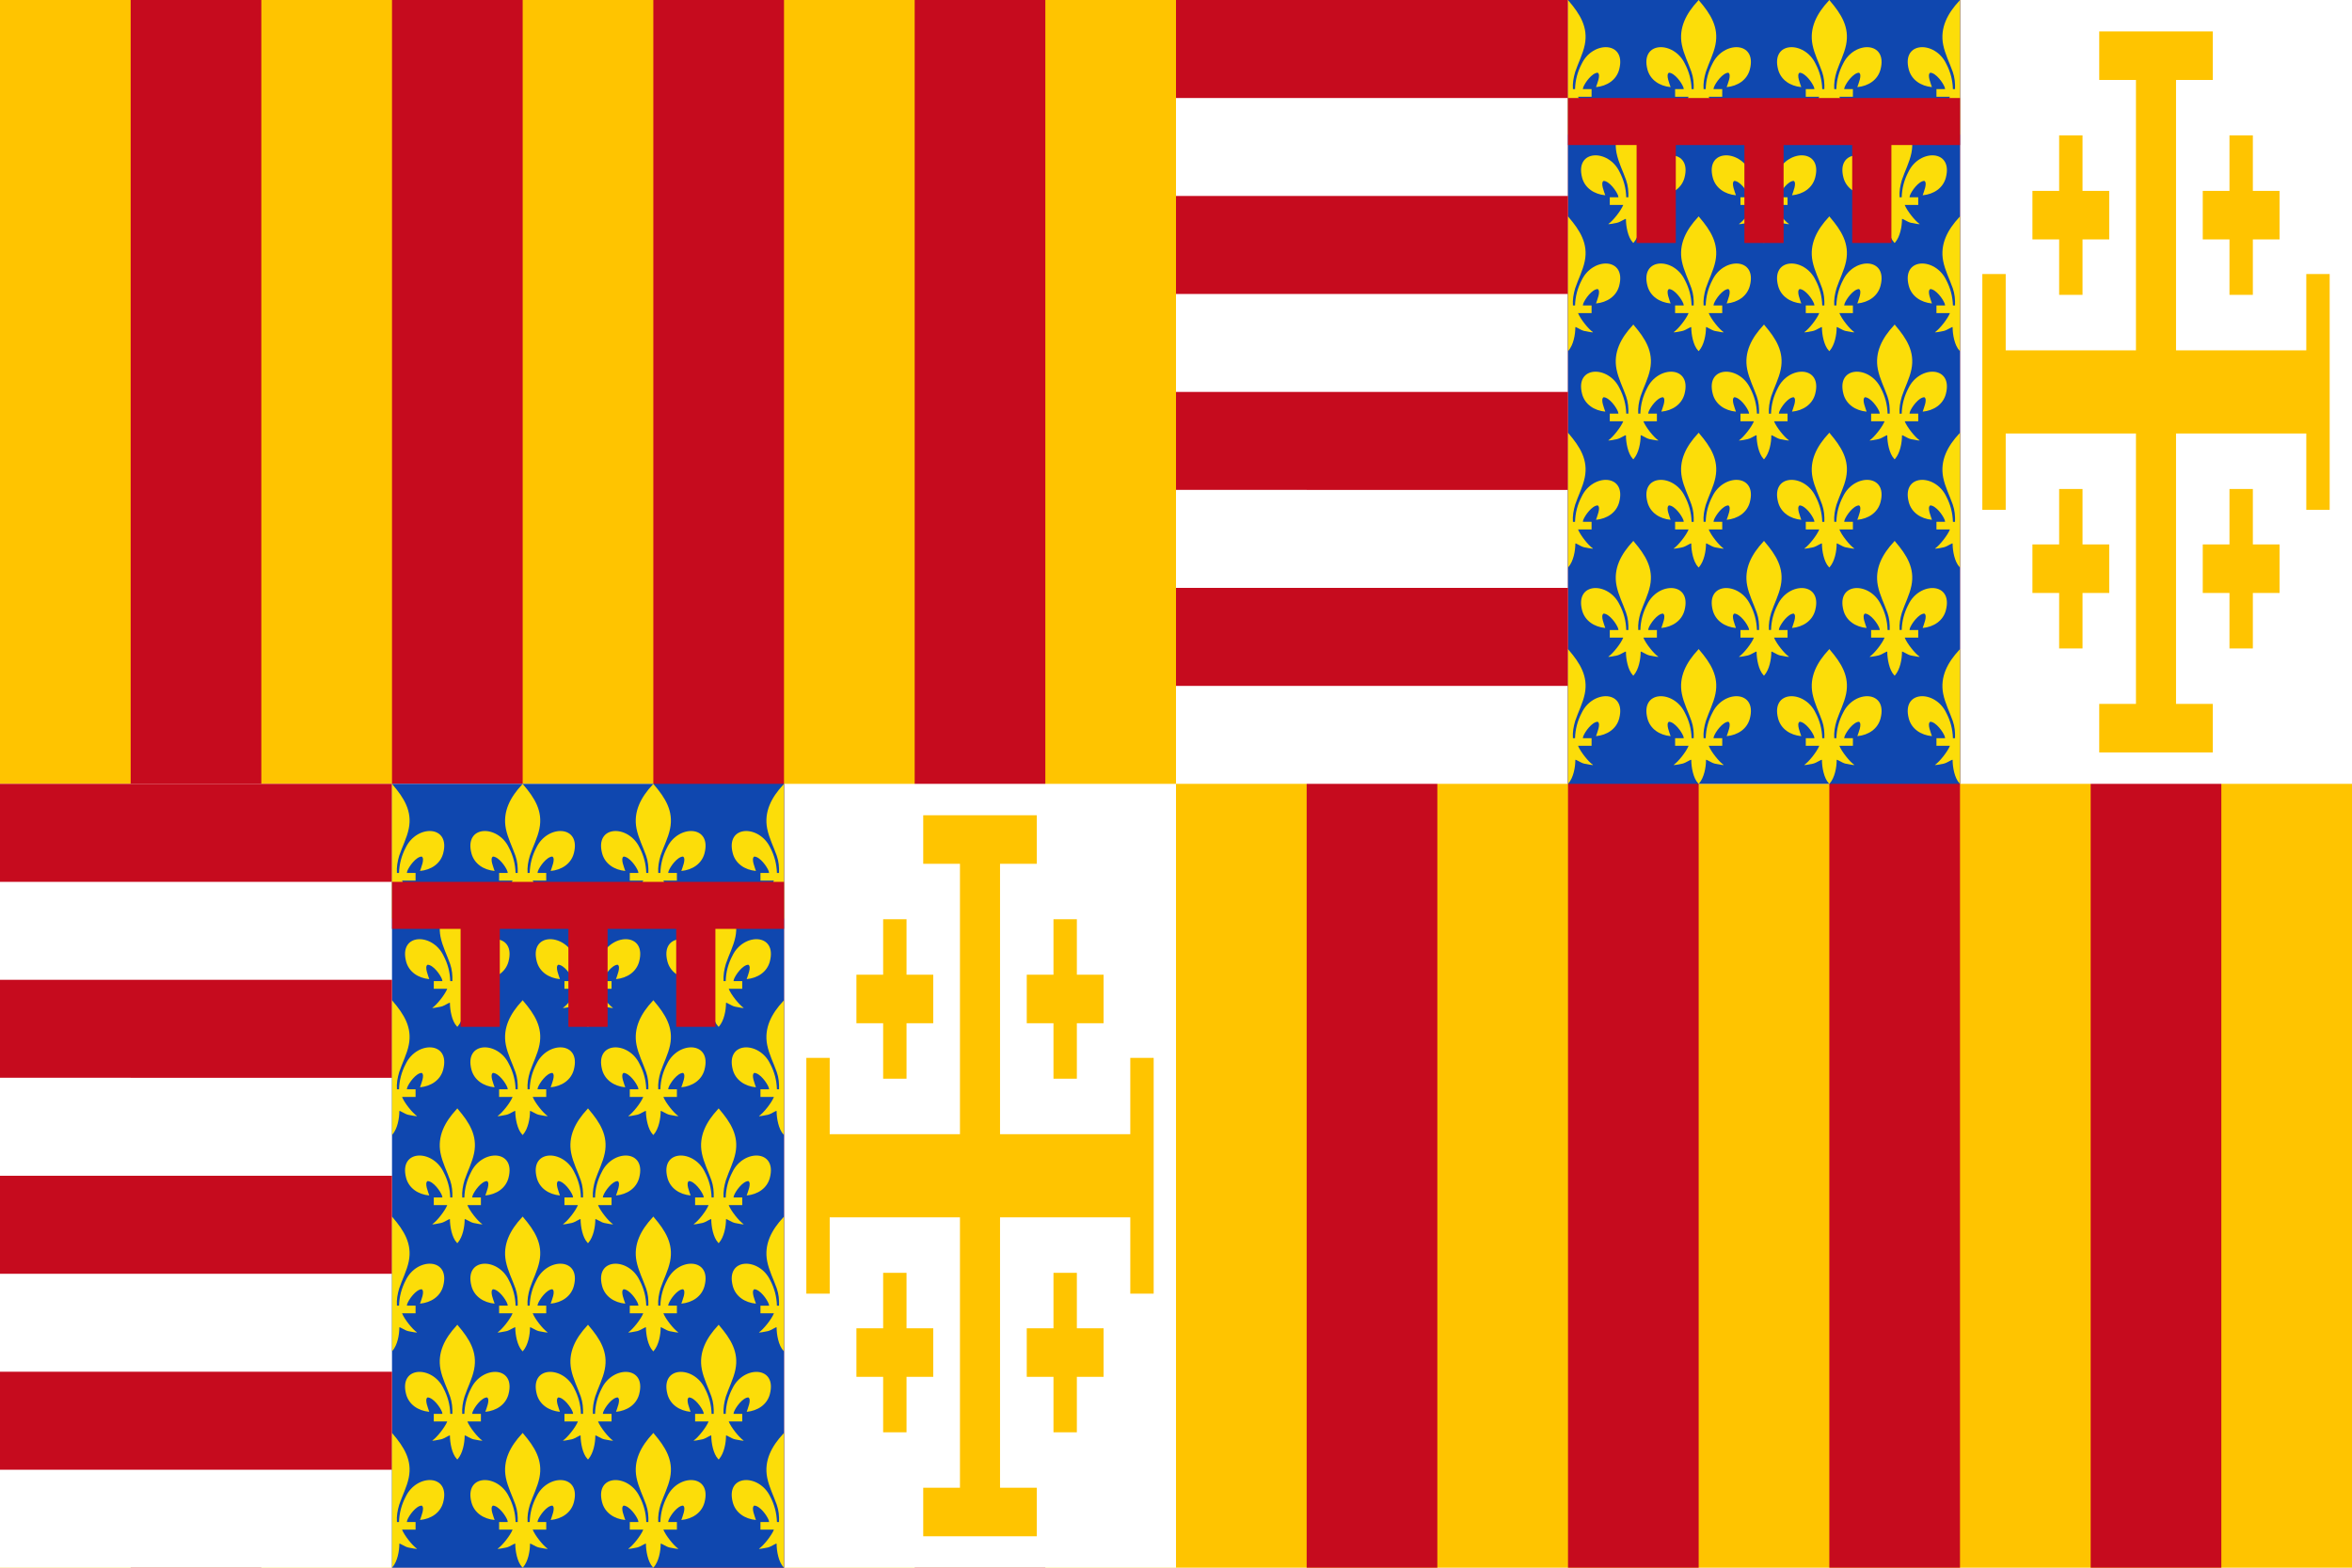 <svg xmlns="http://www.w3.org/2000/svg" width="900" height="600" viewBox="0 0 900 600"><path d="M0 0h900v600H0z" fill="#ffc400"/><path d="M50 0h50v600H50zM150 0h50v600h-50zM350 0h50v600h-50z" fill="#c60b1e"/><path d="M0 300h450v300H0z" fill="#fff"/><path d="M250 0h50v600h-50z" fill="#c60b1e"/><path d="M150 300h150v300H150z" fill="#0f47af"/><path d="M500 0h50v600h-50zM800 0h50v600h-50z" fill="#c60b1e"/><path d="M450 0h450v300H450z" fill="#fff"/><path d="M600 0h50v600h-50zM700 0h50v600h-50z" fill="#c60b1e"/><path d="M600 0h150v300H600z" fill="#0f47af"/><path d="M150 525v37.5H0V525zM150 450v37.5H0V450zM150 375v37.5H0V375zM150 300v37.5H0V300zM600 225v37.5H450V225zM600 150v37.5H450V150zM600 75v37.5H450V75zM600 0v37.5H450V0z" fill="#c60b1e"/><path d="M150 300v51.58l.176-.18c1.904-2.212 2.623-6.103 2.633-8.896-.046-.565 1.916 1.038 3.425 1.367 1.152.252 3.723.722 3.278.422-1.682-1.132-4.805-5.036-5.672-7.271h5.181v-2.91h-3.34c.058-.222.065-.461.143-.676.65-1.785 3.351-5.528 5.526-5.61 1.36.73-.325 4.46-.631 5.514 4.243-.403 7.816-2.757 8.867-6.76 2.853-10.86-10.092-11.071-14.33-2.191-1.601 3.05-2.466 6.266-2.563 9.723h-.812c-.16-2.256.233-4.443.873-6.598 1.161-3.477 2.926-6.774 3.658-10.363 1.369-6.71-1.843-11.772-6.15-16.817zm25 41.4l-.26.313c-4.465 4.794-7.462 10.34-6.17 16.84.713 3.587 2.444 6.908 3.662 10.363.75 2.133.945 4.357.866 6.598h-.807c-.097-3.457-.963-6.675-2.564-9.725-4.238-8.88-17.182-8.667-14.329 2.194 1.052 4.002 4.624 6.354 8.868 6.758-.307-1.055-1.991-4.783-.631-5.512 2.174.081 4.874 3.824 5.523 5.61.079.214.085.454.143.675h-3.31v2.908h5.157c-.867 2.236-3.993 6.142-5.675 7.274-.445.299 2.126-.173 3.277-.424 1.51-.33 3.472-1.933 3.426-1.367-.004 2.59.727 6.91 2.633 8.896l.18.194.187-.194c1.904-2.213 2.623-6.104 2.633-8.896-.046-.566 1.916 1.037 3.425 1.367 1.152.251 3.723.723 3.278.424-1.682-1.132-4.805-5.038-5.672-7.274h5.181v-2.908h-3.34c.058-.221.065-.461.143-.676.65-1.785 3.351-5.527 5.526-5.61 1.36.73-.325 4.458-.631 5.513 4.243-.404 7.816-2.756 8.867-6.758 2.853-10.861-10.092-11.074-14.33-2.194-1.601 3.05-2.466 6.268-2.563 9.725h-.812c-.16-2.256.233-4.442.873-6.598 1.161-3.476 2.926-6.774 3.658-10.363 1.369-6.71-1.843-11.774-6.15-16.818zm-25 41.403v51.58l.176-.18c1.904-2.213 2.623-6.104 2.633-8.896-.046-.566 1.916 1.038 3.425 1.367 1.152.251 3.723.721 3.278.422-1.682-1.132-4.805-5.038-5.672-7.273h5.181v-2.909h-3.34c.058-.221.065-.46.143-.675.65-1.785 3.351-5.528 5.526-5.61 1.36.73-.325 4.457-.631 5.512 4.243-.404 7.816-2.756 8.867-6.758 2.853-10.86-10.092-11.074-14.33-2.193-1.601 3.049-2.466 6.268-2.563 9.724h-.812c-.16-2.255.233-4.442.873-6.597 1.161-3.477 2.926-6.774 3.658-10.364 1.369-6.71-1.843-11.771-6.15-16.816zm25 41.4l-.26.313c-4.465 4.794-7.462 10.337-6.17 16.838.713 3.586 2.444 6.91 3.662 10.365.75 2.132.945 4.355.866 6.596h-.807c-.097-3.458-.963-6.673-2.564-9.723-4.238-8.88-17.182-8.667-14.329 2.193 1.052 4.003 4.624 6.355 8.868 6.758-.307-1.054-1.991-4.782-.631-5.511 2.174.08 4.874 3.824 5.523 5.609.079.215.085.452.143.674h-3.31v2.91h5.157c-.867 2.236-3.993 6.141-5.675 7.273-.445.3 2.126-.172 3.277-.424 1.51-.33 3.472-1.932 3.426-1.367-.004 2.59.727 6.911 2.633 8.897l.18.193.187-.193c1.904-2.213 2.623-6.104 2.633-8.897-.046-.565 1.916 1.038 3.425 1.367 1.152.252 3.723.724 3.278.424-1.682-1.132-4.805-5.037-5.672-7.273h5.181v-2.91h-3.34c.058-.222.065-.46.143-.674.65-1.785 3.351-5.528 5.526-5.61 1.36.73-.325 4.458-.631 5.512 4.243-.403 7.816-2.755 8.867-6.758 2.853-10.86-10.092-11.073-14.33-2.193-1.601 3.05-2.466 6.266-2.563 9.723h-.812c-.16-2.256.233-4.44.873-6.596 1.161-3.477 2.926-6.776 3.658-10.365 1.369-6.71-1.843-11.772-6.15-16.817zm-25 41.403v51.58l.176-.182c1.904-2.213 2.623-6.102 2.633-8.894-.046-.566 1.916 1.037 3.425 1.367 1.152.251 3.723.72 3.278.422-1.682-1.132-4.805-5.038-5.672-7.274h5.181v-2.908h-3.34c.058-.221.065-.461.143-.676.65-1.785 3.351-5.527 5.526-5.61 1.36.73-.325 4.458-.631 5.513 4.243-.404 7.816-2.756 8.867-6.758 2.853-10.861-10.092-11.074-14.33-2.194-1.601 3.05-2.466 6.268-2.563 9.725h-.812c-.16-2.256.233-4.442.873-6.598 1.161-3.476 2.926-6.774 3.658-10.363 1.369-6.71-1.843-11.771-6.15-16.816zm25 41.4l-.26.313c-4.465 4.793-7.462 10.336-6.17 16.837.713 3.587 2.444 6.909 3.662 10.364.75 2.132.945 4.357.866 6.597h-.807c-.097-3.457-.963-6.673-2.564-9.722-4.238-8.88-17.182-8.668-14.329 2.193 1.052 4.002 4.624 6.354 8.868 6.758-.307-1.055-1.991-4.784-.631-5.514 2.174.081 4.874 3.825 5.523 5.61.079.214.085.454.143.675h-3.31v2.91h5.157c-.867 2.236-3.993 6.142-5.675 7.274-.445.3 2.126-.173 3.277-.424 1.51-.33 3.472-1.933 3.426-1.367-.004 2.59.727 6.91 2.633 8.896l.18.194.187-.194c1.904-2.213 2.623-6.104 2.633-8.896-.046-.566 1.916 1.037 3.425 1.367 1.152.251 3.723.723 3.278.424-1.682-1.132-4.805-5.038-5.672-7.274h5.181v-2.91h-3.34c.058-.221.065-.46.143-.675.65-1.785 3.351-5.528 5.526-5.61 1.36.73-.325 4.46-.631 5.514 4.243-.404 7.816-2.756 8.867-6.758 2.853-10.86-10.092-11.074-14.33-2.193-1.601 3.049-2.466 6.265-2.563 9.722h-.812c-.16-2.255.233-4.442.873-6.597 1.161-3.477 2.926-6.774 3.658-10.364 1.369-6.71-1.843-11.771-6.15-16.816zm-25 41.402v51.58l.176-.181c1.904-2.213 2.623-6.103 2.633-8.895-.046-.565 1.916 1.038 3.425 1.367 1.152.252 3.723.722 3.278.422-1.682-1.132-4.805-5.037-5.672-7.273h5.181v-2.908h-3.34c.058-.222.065-.461.143-.676.65-1.785 3.351-5.528 5.526-5.61 1.36.73-.325 4.458-.631 5.512 4.243-.403 7.816-2.756 8.867-6.758 2.853-10.86-10.092-11.073-14.33-2.193-1.601 3.05-2.466 6.268-2.563 9.725h-.812c-.16-2.256.233-4.443.873-6.598 1.161-3.477 2.926-6.774 3.658-10.363 1.369-6.71-1.843-11.774-6.15-16.819zM199.988 600l.188-.193c1.904-2.213 2.623-6.103 2.633-8.895-.046-.565 1.916 1.038 3.425 1.367 1.152.252 3.723.722 3.278.422-1.682-1.132-4.805-5.037-5.672-7.273h5.181v-2.908h-3.34c.058-.222.065-.461.143-.676.65-1.785 3.351-5.528 5.526-5.61 1.36.73-.325 4.458-.631 5.512 4.243-.403 7.816-2.756 8.867-6.758 2.853-10.86-10.092-11.073-14.33-2.193-1.601 3.05-2.466 6.268-2.563 9.725h-.812c-.16-2.256.233-4.443.873-6.598 1.161-3.477 2.926-6.774 3.658-10.363 1.369-6.71-1.843-11.774-6.15-16.819l-.262-.332-.26.313c-4.465 4.794-7.462 10.337-6.17 16.838.713 3.586 2.444 6.908 3.662 10.363.75 2.132.945 4.357.866 6.598h-.807c-.097-3.458-.963-6.675-2.564-9.725-4.238-8.88-17.182-8.668-14.329 2.193 1.052 4.002 4.624 6.355 8.868 6.758-.307-1.054-1.991-4.782-.631-5.512 2.174.083 4.874 3.825 5.523 5.61.079.215.085.454.143.676h-3.31v2.908h5.157c-.867 2.235-3.993 6.141-5.675 7.273-.445.3 2.126-.17 3.277-.422 1.51-.33 3.472-1.932 3.426-1.367-.004 2.59.727 6.91 2.633 8.895zm50 0l.188-.193c1.904-2.213 2.623-6.103 2.633-8.895-.046-.565 1.916 1.038 3.425 1.367 1.152.252 3.723.722 3.278.422-1.682-1.132-4.805-5.037-5.672-7.273h5.181v-2.908h-3.34c.058-.222.065-.461.143-.676.65-1.785 3.351-5.528 5.526-5.61 1.36.73-.325 4.458-.631 5.512 4.243-.403 7.816-2.756 8.867-6.758 2.853-10.86-10.092-11.073-14.33-2.193-1.601 3.05-2.466 6.268-2.563 9.725h-.812c-.16-2.256.233-4.443.873-6.598 1.161-3.477 2.926-6.774 3.658-10.363 1.369-6.71-1.843-11.774-6.15-16.819l-.262-.332-.26.313c-4.465 4.794-7.462 10.337-6.17 16.838.713 3.586 2.444 6.908 3.662 10.363.75 2.132.945 4.357.866 6.598h-.807c-.097-3.458-.963-6.675-2.564-9.725-4.238-8.88-17.182-8.668-14.329 2.193 1.052 4.002 4.624 6.355 8.868 6.758-.307-1.054-1.991-4.782-.631-5.512 2.174.083 4.874 3.825 5.523 5.61.079.215.085.454.143.676h-3.31v2.908h5.157c-.867 2.235-3.993 6.141-5.675 7.273-.445.3 2.126-.17 3.277-.422 1.51-.33 3.472-1.932 3.426-1.367-.004 2.59.727 6.91 2.633 8.895zm50 0l.012-.012v-51.58l-.26.312c-4.465 4.794-7.462 10.337-6.17 16.838.713 3.586 2.443 6.908 3.662 10.363.75 2.132.945 4.357.865 6.598h-.806c-.097-3.458-.963-6.675-2.565-9.725-4.238-8.88-17.181-8.667-14.328 2.194 1.052 4.002 4.624 6.354 8.867 6.757-.306-1.054-1.99-4.782-.63-5.511 2.174.082 4.874 3.824 5.523 5.609.079.215.085.454.142.676h-3.31v2.908h5.158c-.867 2.236-3.994 6.141-5.676 7.273-.445.3 2.127-.17 3.278-.422 1.51-.33 3.471-1.932 3.425-1.367-.004 2.59.728 6.91 2.633 8.895zm.012-82.814v-51.58l-.26.312c-4.465 4.794-7.462 10.337-6.17 16.838.713 3.587 2.443 6.908 3.662 10.363.75 2.132.945 4.357.865 6.598h-.806c-.097-3.457-.963-6.675-2.565-9.725-4.238-8.88-17.181-8.667-14.328 2.194 1.052 4.002 4.624 6.354 8.867 6.758-.306-1.055-1.99-4.783-.63-5.512 2.174.081 4.874 3.824 5.523 5.61.078.214.085.453.142.675h-3.31v2.908h5.158c-.867 2.236-3.994 6.142-5.676 7.274-.445.299 2.127-.171 3.278-.422 1.51-.33 3.471-1.933 3.425-1.367-.004 2.59.728 6.909 2.633 8.894l.18.193zm0-82.803v-51.58l-.26.313c-4.465 4.793-7.462 10.337-6.17 16.837.713 3.587 2.443 6.909 3.662 10.364.75 2.132.945 4.357.865 6.597h-.806c-.097-3.457-.963-6.675-2.565-9.724-4.238-8.88-17.181-8.668-14.328 2.193 1.052 4.002 4.624 6.354 8.867 6.758-.306-1.055-1.99-4.782-.63-5.512 2.174.083 4.874 3.825 5.523 5.61.078.214.085.454.142.675h-3.31v2.909h5.158c-.867 2.235-3.994 6.141-5.676 7.273-.445.3 2.127-.17 3.278-.422 1.51-.33 3.471-1.933 3.425-1.367-.004 2.59.728 6.91 2.633 8.896l.18.192zm0-82.803V300l-.26.313c-4.465 4.794-7.462 10.337-6.17 16.838.713 3.586 2.443 6.908 3.662 10.363.75 2.132.945 4.357.865 6.598h-.806c-.097-3.458-.963-6.673-2.565-9.723-4.238-8.88-17.181-8.67-14.328 2.191 1.052 4.003 4.624 6.357 8.867 6.76-.306-1.054-1.99-4.784-.63-5.513 2.174.08 4.874 3.824 5.523 5.609.078.215.085.454.142.676h-3.31v2.91h5.158c-.867 2.236-3.994 6.14-5.676 7.271-.445.3 2.127-.17 3.278-.422 1.51-.33 3.471-1.932 3.425-1.367-.004 2.59.728 6.911 2.633 8.897l.18.191zM250 300l-.26.313c-4.465 4.794-7.462 10.337-6.17 16.838.713 3.586 2.443 6.908 3.662 10.363.75 2.132.945 4.357.865 6.598h-.806c-.097-3.458-.963-6.673-2.565-9.723-4.238-8.88-17.181-8.67-14.328 2.191 1.052 4.003 4.624 6.357 8.867 6.76-.306-1.054-1.99-4.784-.63-5.513 2.174.08 4.874 3.824 5.523 5.609.078.215.085.454.142.676h-3.31v2.91h5.158c-.867 2.236-3.994 6.14-5.676 7.271-.445.3 2.127-.17 3.278-.422 1.51-.33 3.471-1.932 3.425-1.367-.004 2.59.728 6.911 2.633 8.897l.18.191.187-.191c1.905-2.213 2.624-6.104 2.633-8.897-.046-.565 1.916 1.038 3.426 1.367 1.151.252 3.722.722 3.277.422-1.682-1.132-4.804-5.035-5.672-7.271h5.182v-2.91h-3.34c.058-.222.064-.461.143-.676.65-1.785 3.35-5.528 5.525-5.61 1.36.73-.324 4.46-.63 5.514 4.243-.403 7.815-2.757 8.867-6.76 2.853-10.86-10.093-11.071-14.33-2.191-1.602 3.05-2.466 6.266-2.563 9.723h-.812c-.16-2.256.232-4.443.873-6.598 1.16-3.477 2.926-6.774 3.658-10.363 1.368-6.71-1.844-11.772-6.15-16.816zm25 41.4l-.26.313c-4.465 4.794-7.462 10.34-6.17 16.84.713 3.587 2.443 6.908 3.662 10.363.75 2.133.945 4.357.865 6.598h-.806c-.097-3.457-.963-6.675-2.565-9.725-4.238-8.88-17.181-8.667-14.328 2.194 1.052 4.002 4.624 6.354 8.867 6.758-.306-1.055-1.99-4.783-.63-5.512 2.174.081 4.874 3.824 5.523 5.61.079.214.085.454.142.675h-3.31v2.908h5.158c-.867 2.236-3.994 6.142-5.676 7.274-.445.299 2.127-.173 3.278-.424 1.51-.33 3.471-1.933 3.425-1.367-.004 2.59.728 6.91 2.633 8.896l.18.194.187-.194c1.905-2.213 2.624-6.104 2.633-8.896-.046-.566 1.916 1.037 3.426 1.367 1.151.251 3.722.723 3.277.424-1.682-1.132-4.804-5.038-5.672-7.274h5.182v-2.908h-3.34c.058-.221.064-.461.143-.676.65-1.785 3.35-5.527 5.525-5.61 1.36.73-.324 4.458-.63 5.513 4.243-.404 7.815-2.756 8.867-6.758 2.853-10.861-10.093-11.074-14.33-2.194-1.602 3.05-2.466 6.268-2.563 9.725h-.812c-.16-2.255.232-4.442.873-6.598 1.16-3.476 2.926-6.774 3.658-10.363 1.368-6.71-1.844-11.773-6.15-16.818zM200 300l-.26.313c-4.465 4.794-7.462 10.337-6.17 16.838.713 3.586 2.443 6.908 3.662 10.363.75 2.132.945 4.357.865 6.598h-.806c-.097-3.458-.963-6.673-2.565-9.723-4.238-8.88-17.181-8.67-14.328 2.191 1.052 4.003 4.624 6.357 8.867 6.76-.306-1.054-1.99-4.784-.63-5.513 2.174.08 4.873 3.824 5.523 5.609.079.215.085.454.142.676h-3.31v2.91h5.158c-.867 2.236-3.994 6.14-5.676 7.271-.445.3 2.127-.17 3.278-.422 1.51-.33 3.471-1.932 3.425-1.367-.004 2.59.728 6.911 2.633 8.897l.18.191.187-.191c1.905-2.213 2.624-6.104 2.633-8.897-.046-.565 1.916 1.038 3.426 1.367 1.151.252 3.722.722 3.277.422-1.682-1.132-4.804-5.035-5.671-7.271h5.181v-2.91h-3.34c.058-.222.064-.461.143-.676.65-1.785 3.35-5.528 5.525-5.61 1.36.73-.324 4.46-.63 5.514 4.243-.403 7.815-2.757 8.867-6.76 2.853-10.86-10.093-11.071-14.33-2.191-1.602 3.05-2.466 6.266-2.563 9.723h-.812c-.16-2.256.232-4.443.873-6.598 1.16-3.477 2.926-6.774 3.658-10.363 1.368-6.71-1.844-11.772-6.15-16.816zm25 41.4l-.26.313c-4.465 4.794-7.462 10.34-6.17 16.84.713 3.587 2.443 6.908 3.662 10.363.75 2.133.945 4.357.865 6.598h-.806c-.097-3.457-.963-6.675-2.564-9.725-4.238-8.88-17.182-8.667-14.329 2.194 1.052 4.002 4.624 6.354 8.868 6.758-.307-1.055-1.991-4.783-.631-5.512 2.174.081 4.874 3.824 5.523 5.61.079.214.085.454.143.675h-3.31v2.908h5.157c-.867 2.236-3.993 6.142-5.675 7.274-.445.299 2.126-.173 3.277-.424 1.51-.33 3.472-1.933 3.426-1.367-.004 2.59.727 6.91 2.633 8.896l.18.194.187-.194c1.904-2.213 2.623-6.104 2.633-8.896-.046-.566 1.916 1.037 3.425 1.367 1.152.251 3.723.723 3.278.424-1.682-1.132-4.805-5.038-5.672-7.274h5.181v-2.908h-3.34c.058-.221.065-.461.143-.676.65-1.785 3.351-5.527 5.526-5.61 1.36.73-.325 4.458-.631 5.513 4.243-.404 7.816-2.756 8.867-6.758 2.853-10.861-10.092-11.074-14.33-2.194-1.601 3.05-2.466 6.268-2.563 9.725h-.812c-.16-2.255.233-4.442.873-6.598 1.161-3.476 2.926-6.774 3.658-10.363 1.369-6.71-1.843-11.773-6.15-16.818zm-25 41.403l-.26.313c-4.465 4.793-7.462 10.337-6.17 16.837.713 3.587 2.443 6.909 3.662 10.364.75 2.132.945 4.357.865 6.597h-.806c-.097-3.457-.963-6.675-2.565-9.724-4.238-8.88-17.181-8.668-14.328 2.193 1.052 4.002 4.624 6.354 8.867 6.758-.306-1.055-1.99-4.782-.63-5.512 2.174.083 4.873 3.825 5.523 5.61.079.214.085.454.142.675h-3.31v2.909h5.158c-.867 2.235-3.994 6.141-5.676 7.273-.445.3 2.127-.17 3.278-.422 1.51-.33 3.471-1.933 3.425-1.367-.004 2.59.728 6.91 2.633 8.896l.18.192.187-.192c1.905-2.213 2.624-6.104 2.633-8.896-.046-.566 1.916 1.038 3.426 1.367 1.151.251 3.722.721 3.277.422-1.682-1.132-4.804-5.038-5.671-7.273h5.181v-2.909h-3.34c.058-.221.064-.46.143-.675.65-1.785 3.35-5.528 5.525-5.61 1.36.73-.324 4.457-.63 5.512 4.243-.404 7.815-2.756 8.867-6.758 2.853-10.86-10.093-11.074-14.33-2.193-1.602 3.049-2.466 6.268-2.563 9.724h-.812c-.16-2.255.232-4.442.873-6.597 1.16-3.477 2.926-6.774 3.658-10.364 1.368-6.71-1.844-11.771-6.15-16.816zm25 41.4l-.26.313c-4.465 4.794-7.462 10.337-6.17 16.838.713 3.586 2.443 6.91 3.662 10.365.75 2.132.945 4.355.865 6.596h-.806c-.097-3.458-.963-6.673-2.564-9.723-4.238-8.88-17.182-8.667-14.329 2.193 1.052 4.003 4.624 6.355 8.868 6.758-.307-1.054-1.991-4.782-.631-5.511 2.174.08 4.874 3.824 5.523 5.609.079.215.085.452.143.674h-3.31v2.91h5.157c-.867 2.236-3.993 6.141-5.675 7.273-.445.3 2.126-.172 3.277-.424 1.51-.33 3.472-1.932 3.426-1.367-.004 2.59.727 6.911 2.633 8.897l.18.193.187-.193c1.904-2.213 2.623-6.104 2.633-8.897-.046-.565 1.916 1.038 3.425 1.367 1.152.252 3.723.724 3.278.424-1.682-1.132-4.805-5.037-5.672-7.273h5.181v-2.91h-3.34c.058-.222.065-.46.143-.674.65-1.785 3.351-5.528 5.526-5.61 1.36.73-.325 4.458-.631 5.512 4.243-.403 7.816-2.755 8.867-6.758 2.853-10.86-10.092-11.073-14.33-2.193-1.601 3.05-2.466 6.266-2.563 9.723h-.812c-.16-2.256.233-4.44.873-6.596 1.161-3.477 2.926-6.776 3.658-10.365 1.369-6.71-1.843-11.772-6.15-16.817zm25-41.4l-.26.313c-4.465 4.793-7.462 10.337-6.17 16.837.713 3.587 2.443 6.909 3.662 10.364.75 2.132.945 4.357.865 6.597h-.806c-.097-3.457-.963-6.675-2.565-9.724-4.238-8.88-17.181-8.668-14.328 2.193 1.052 4.002 4.624 6.354 8.867 6.758-.306-1.055-1.99-4.782-.63-5.512 2.174.083 4.874 3.825 5.523 5.61.078.214.085.454.142.675h-3.31v2.909h5.158c-.867 2.235-3.994 6.141-5.676 7.273-.445.3 2.127-.17 3.278-.422 1.51-.33 3.471-1.933 3.425-1.367-.004 2.59.728 6.91 2.633 8.896l.18.192.187-.192c1.905-2.213 2.624-6.104 2.633-8.896-.046-.566 1.916 1.038 3.426 1.367 1.151.251 3.722.721 3.277.422-1.682-1.132-4.804-5.038-5.672-7.273h5.182v-2.909h-3.34c.058-.221.064-.46.143-.675.65-1.785 3.35-5.528 5.525-5.61 1.36.73-.324 4.457-.63 5.512 4.243-.404 7.815-2.756 8.867-6.758 2.853-10.86-10.093-11.074-14.33-2.193-1.602 3.049-2.466 6.268-2.563 9.724h-.812c-.16-2.255.232-4.442.873-6.597 1.16-3.477 2.926-6.774 3.658-10.364 1.368-6.71-1.844-11.771-6.15-16.816zm25 41.4l-.26.313c-4.465 4.794-7.462 10.337-6.17 16.838.713 3.586 2.443 6.91 3.662 10.365.75 2.132.945 4.355.865 6.596h-.806c-.097-3.458-.963-6.673-2.565-9.723-4.238-8.88-17.181-8.667-14.328 2.193 1.052 4.003 4.624 6.355 8.867 6.758-.306-1.054-1.99-4.782-.63-5.511 2.174.08 4.874 3.824 5.523 5.609.079.215.085.452.142.674h-3.31v2.91h5.158c-.867 2.236-3.994 6.141-5.676 7.273-.445.3 2.127-.172 3.278-.424 1.51-.33 3.471-1.932 3.425-1.367-.004 2.59.728 6.911 2.633 8.897l.18.193.187-.193c1.905-2.213 2.624-6.104 2.633-8.897-.046-.565 1.916 1.038 3.426 1.367 1.151.252 3.722.724 3.277.424-1.682-1.132-4.804-5.037-5.672-7.273h5.182v-2.91h-3.34c.058-.222.064-.46.143-.674.65-1.785 3.35-5.528 5.525-5.61 1.36.73-.324 4.458-.63 5.512 4.243-.403 7.815-2.755 8.867-6.758 2.853-10.86-10.093-11.073-14.33-2.193-1.602 3.05-2.466 6.266-2.563 9.723h-.812c-.16-2.256.232-4.44.873-6.596 1.16-3.477 2.926-6.776 3.658-10.365 1.368-6.71-1.844-11.772-6.15-16.817zm-75 41.403l-.26.312c-4.465 4.794-7.462 10.337-6.17 16.838.713 3.587 2.443 6.908 3.662 10.363.75 2.132.945 4.357.865 6.598h-.806c-.097-3.457-.963-6.675-2.565-9.725-4.238-8.88-17.181-8.667-14.328 2.194 1.052 4.002 4.624 6.354 8.867 6.758-.306-1.055-1.99-4.783-.63-5.512 2.174.081 4.873 3.824 5.523 5.61.079.214.085.453.142.675h-3.31v2.908h5.158c-.867 2.236-3.994 6.142-5.676 7.274-.445.299 2.127-.171 3.278-.422 1.51-.33 3.471-1.933 3.425-1.367-.004 2.59.728 6.909 2.633 8.894l.18.193.187-.193c1.905-2.213 2.624-6.102 2.633-8.894-.046-.566 1.916 1.037 3.426 1.367 1.151.251 3.722.72 3.277.422-1.682-1.132-4.804-5.038-5.671-7.274h5.181v-2.908h-3.34c.058-.221.064-.461.143-.676.65-1.785 3.35-5.527 5.525-5.61 1.36.73-.324 4.458-.63 5.513 4.243-.404 7.815-2.756 8.867-6.758 2.853-10.861-10.093-11.074-14.33-2.194-1.602 3.05-2.466 6.268-2.563 9.725h-.812c-.16-2.256.232-4.442.873-6.598 1.16-3.476 2.926-6.774 3.658-10.363 1.368-6.71-1.844-11.771-6.15-16.816zm25 41.4l-.26.313c-4.465 4.793-7.462 10.336-6.17 16.837.713 3.587 2.443 6.909 3.662 10.364.75 2.132.945 4.357.865 6.597h-.806c-.097-3.457-.963-6.673-2.564-9.722-4.238-8.88-17.182-8.668-14.329 2.193 1.052 4.002 4.624 6.354 8.868 6.758-.307-1.055-1.991-4.784-.631-5.514 2.174.081 4.874 3.825 5.523 5.61.079.214.085.454.143.675h-3.31v2.91h5.157c-.867 2.236-3.993 6.142-5.675 7.274-.445.3 2.126-.173 3.277-.424 1.51-.33 3.472-1.933 3.426-1.367-.004 2.59.727 6.91 2.633 8.896l.18.194.187-.194c1.904-2.213 2.623-6.104 2.633-8.896-.046-.566 1.916 1.037 3.425 1.367 1.152.251 3.723.723 3.278.424-1.682-1.132-4.805-5.038-5.672-7.274h5.181v-2.91h-3.34c.058-.221.065-.46.143-.675.65-1.785 3.351-5.528 5.526-5.61 1.36.73-.325 4.46-.631 5.514 4.243-.404 7.816-2.756 8.867-6.758 2.853-10.86-10.092-11.074-14.33-2.193-1.601 3.049-2.466 6.265-2.563 9.722h-.812c-.16-2.255.233-4.442.873-6.597 1.161-3.477 2.926-6.774 3.658-10.364 1.369-6.71-1.843-11.771-6.15-16.816zm25-41.4l-.26.312c-4.465 4.794-7.462 10.337-6.17 16.838.713 3.587 2.443 6.908 3.662 10.363.75 2.132.945 4.357.865 6.598h-.806c-.097-3.457-.963-6.675-2.565-9.725-4.238-8.88-17.181-8.667-14.328 2.194 1.052 4.002 4.624 6.354 8.867 6.758-.306-1.055-1.99-4.783-.63-5.512 2.174.081 4.874 3.824 5.523 5.61.078.214.085.453.142.675h-3.31v2.908h5.158c-.867 2.236-3.994 6.142-5.676 7.274-.445.299 2.127-.171 3.278-.422 1.51-.33 3.471-1.933 3.425-1.367-.004 2.59.728 6.909 2.633 8.894l.18.193.187-.193c1.905-2.213 2.624-6.102 2.633-8.894-.046-.566 1.916 1.037 3.426 1.367 1.151.251 3.722.72 3.277.422-1.682-1.132-4.804-5.038-5.672-7.274h5.182v-2.908h-3.34c.058-.221.064-.461.143-.676.65-1.785 3.35-5.527 5.525-5.61 1.36.73-.324 4.458-.63 5.513 4.243-.404 7.815-2.756 8.867-6.758 2.853-10.861-10.093-11.074-14.33-2.194-1.602 3.05-2.466 6.268-2.563 9.725h-.812c-.16-2.256.232-4.442.873-6.598 1.16-3.476 2.926-6.774 3.658-10.363 1.368-6.71-1.844-11.771-6.15-16.816zm25 41.4l-.26.313c-4.465 4.793-7.462 10.336-6.17 16.837.713 3.587 2.443 6.909 3.662 10.364.75 2.132.945 4.357.865 6.597h-.806c-.097-3.457-.963-6.673-2.565-9.722-4.238-8.88-17.181-8.668-14.328 2.193 1.052 4.002 4.624 6.354 8.867 6.758-.306-1.055-1.99-4.784-.63-5.514 2.174.081 4.874 3.825 5.523 5.61.079.214.085.454.142.675h-3.31v2.91h5.158c-.867 2.236-3.994 6.142-5.676 7.274-.445.3 2.127-.173 3.278-.424 1.51-.33 3.471-1.933 3.425-1.367-.004 2.59.728 6.91 2.633 8.896l.18.194.187-.194c1.905-2.213 2.624-6.104 2.633-8.896-.046-.566 1.916 1.037 3.426 1.367 1.151.251 3.722.723 3.277.424-1.682-1.132-4.804-5.038-5.672-7.274h5.182v-2.91h-3.34c.058-.221.064-.46.143-.675.65-1.785 3.35-5.528 5.525-5.61 1.36.73-.324 4.46-.63 5.514 4.243-.404 7.815-2.756 8.867-6.758 2.853-10.86-10.093-11.074-14.33-2.193-1.602 3.049-2.466 6.265-2.563 9.722h-.812c-.16-2.255.232-4.442.873-6.597 1.16-3.477 2.926-6.774 3.658-10.364 1.368-6.71-1.844-11.771-6.15-16.816zM600 0v51.58l.176-.18c1.904-2.212 2.623-6.103 2.633-8.896-.046-.565 1.916 1.038 3.425 1.367 1.152.252 3.723.722 3.278.422-1.682-1.132-4.805-5.035-5.672-7.271h5.181v-2.91h-3.34c.058-.222.065-.461.143-.676.65-1.785 3.351-5.528 5.526-5.61 1.36.73-.325 4.46-.631 5.514 4.243-.403 7.816-2.757 8.867-6.76 2.853-10.86-10.092-11.071-14.33-2.191-1.601 3.05-2.466 6.266-2.563 9.723h-.812c-.16-2.256.233-4.443.873-6.598 1.161-3.477 2.926-6.774 3.658-10.363 1.369-6.71-1.843-11.772-6.15-16.816zm25 41.4l-.26.313c-4.465 4.794-7.462 10.34-6.17 16.84.713 3.587 2.444 6.908 3.662 10.363.75 2.133.945 4.357.866 6.598h-.807c-.097-3.457-.963-6.675-2.564-9.725-4.238-8.88-17.182-8.667-14.329 2.194 1.052 4.002 4.624 6.354 8.868 6.758-.307-1.055-1.991-4.783-.631-5.512 2.174.081 4.874 3.824 5.523 5.61.079.214.085.453.143.675h-3.31v2.908h5.157c-.867 2.236-3.993 6.142-5.675 7.274-.445.299 2.126-.173 3.277-.424 1.51-.33 3.472-1.933 3.426-1.367-.004 2.59.727 6.91 2.633 8.896l.18.193.187-.193c1.904-2.213 2.623-6.104 2.633-8.896-.046-.566 1.916 1.037 3.425 1.367 1.152.251 3.723.723 3.278.424-1.682-1.132-4.805-5.038-5.672-7.274h5.181v-2.908h-3.34c.058-.221.065-.461.143-.676.65-1.785 3.351-5.527 5.526-5.61 1.36.73-.325 4.458-.631 5.513 4.243-.404 7.816-2.756 8.867-6.758 2.853-10.861-10.092-11.074-14.33-2.194-1.601 3.05-2.466 6.268-2.563 9.725h-.812c-.16-2.256.233-4.442.873-6.598 1.161-3.476 2.926-6.774 3.658-10.363 1.369-6.71-1.843-11.774-6.15-16.818zm-25 41.403v51.58l.176-.18c1.904-2.213 2.623-6.104 2.633-8.896-.046-.566 1.916 1.038 3.425 1.367 1.152.251 3.723.721 3.278.422-1.682-1.132-4.805-5.038-5.672-7.273h5.181v-2.909h-3.34c.058-.221.065-.46.143-.675.65-1.785 3.351-5.528 5.526-5.61 1.36.73-.325 4.457-.631 5.512 4.243-.404 7.816-2.756 8.867-6.758 2.853-10.86-10.092-11.074-14.33-2.193-1.601 3.049-2.466 6.268-2.563 9.724h-.812c-.16-2.255.233-4.442.873-6.597 1.161-3.477 2.926-6.774 3.658-10.364 1.369-6.71-1.843-11.771-6.15-16.816zm25 41.4l-.26.313c-4.465 4.794-7.462 10.337-6.17 16.838.713 3.586 2.444 6.91 3.662 10.365.75 2.132.945 4.355.866 6.596h-.807c-.097-3.458-.963-6.673-2.564-9.723-4.238-8.88-17.182-8.668-14.329 2.193 1.052 4.003 4.624 6.355 8.868 6.758-.307-1.054-1.991-4.782-.631-5.512 2.174.082 4.874 3.825 5.523 5.61.079.215.085.452.143.674h-3.31v2.91h5.157c-.867 2.236-3.993 6.141-5.675 7.273-.445.3 2.126-.172 3.277-.424 1.51-.33 3.472-1.932 3.426-1.367-.004 2.59.727 6.911 2.633 8.897l.18.193.187-.193c1.904-2.213 2.623-6.104 2.633-8.897-.046-.565 1.916 1.038 3.425 1.367 1.152.252 3.723.724 3.278.424-1.682-1.132-4.805-5.037-5.672-7.273h5.181v-2.91h-3.34c.058-.222.065-.46.143-.674.65-1.785 3.351-5.528 5.526-5.61 1.36.73-.325 4.458-.631 5.512 4.243-.403 7.816-2.756 8.867-6.758 2.853-10.86-10.092-11.073-14.33-2.193-1.601 3.05-2.466 6.266-2.563 9.723h-.812c-.16-2.256.233-4.44.873-6.596 1.161-3.477 2.926-6.776 3.658-10.365 1.369-6.71-1.843-11.772-6.15-16.817zm-25 41.403v51.58l.176-.182c1.904-2.213 2.623-6.102 2.633-8.894-.046-.566 1.916 1.037 3.425 1.367 1.152.251 3.723.72 3.278.422-1.682-1.132-4.805-5.038-5.672-7.274h5.181v-2.908h-3.34c.058-.222.065-.461.143-.676.65-1.785 3.351-5.527 5.526-5.61 1.36.73-.325 4.458-.631 5.512 4.243-.403 7.816-2.755 8.867-6.757 2.853-10.861-10.092-11.074-14.33-2.194-1.601 3.05-2.466 6.268-2.563 9.725h-.812c-.16-2.256.233-4.442.873-6.598 1.161-3.476 2.926-6.774 3.658-10.363 1.369-6.71-1.843-11.771-6.15-16.816zm25 41.4l-.26.313c-4.465 4.793-7.462 10.336-6.17 16.837.713 3.587 2.444 6.909 3.662 10.364.75 2.132.945 4.357.866 6.597h-.807c-.097-3.457-.963-6.673-2.564-9.722-4.238-8.88-17.182-8.668-14.329 2.193 1.052 4.002 4.624 6.354 8.868 6.758-.307-1.055-1.991-4.784-.631-5.514 2.174.081 4.874 3.825 5.523 5.61.079.214.085.454.143.675h-3.31v2.91h5.157c-.867 2.236-3.993 6.142-5.675 7.274-.445.3 2.126-.173 3.277-.424 1.51-.33 3.472-1.933 3.426-1.367-.004 2.59.727 6.91 2.633 8.896l.18.194.187-.194c1.904-2.213 2.623-6.104 2.633-8.896-.046-.566 1.916 1.037 3.425 1.367 1.152.251 3.723.723 3.278.424-1.682-1.132-4.805-5.038-5.672-7.274h5.181v-2.91h-3.34c.058-.221.065-.46.143-.676.65-1.785 3.351-5.527 5.526-5.609 1.36.73-.325 4.46-.631 5.514 4.243-.404 7.816-2.756 8.867-6.758 2.853-10.86-10.092-11.074-14.33-2.193-1.601 3.049-2.466 6.265-2.563 9.722h-.812c-.16-2.255.233-4.442.873-6.597 1.161-3.477 2.926-6.774 3.658-10.364 1.369-6.71-1.843-11.771-6.15-16.816zm-25 41.402v51.58l.176-.181c1.904-2.213 2.623-6.103 2.633-8.895-.046-.565 1.916 1.038 3.425 1.367 1.152.252 3.723.722 3.278.422-1.682-1.132-4.805-5.037-5.672-7.273h5.181v-2.908h-3.34c.058-.222.065-.461.143-.676.65-1.785 3.351-5.528 5.526-5.61 1.36.73-.325 4.458-.631 5.512 4.243-.403 7.816-2.756 8.867-6.758 2.853-10.86-10.092-11.073-14.33-2.193-1.601 3.05-2.466 6.268-2.563 9.725h-.812c-.16-2.256.233-4.443.873-6.598 1.161-3.477 2.926-6.774 3.658-10.363 1.369-6.71-1.843-11.774-6.15-16.819zM649.988 300l.188-.193c1.904-2.213 2.623-6.103 2.633-8.895-.046-.565 1.916 1.038 3.425 1.367 1.152.252 3.723.722 3.278.422-1.682-1.132-4.805-5.037-5.672-7.273h5.181v-2.908h-3.34c.058-.222.065-.461.143-.676.65-1.785 3.351-5.528 5.526-5.61 1.36.73-.325 4.458-.631 5.512 4.243-.403 7.816-2.756 8.867-6.758 2.853-10.86-10.092-11.073-14.33-2.193-1.601 3.05-2.466 6.268-2.563 9.725h-.812c-.16-2.256.233-4.443.873-6.598 1.161-3.477 2.926-6.774 3.658-10.363 1.369-6.71-1.843-11.774-6.15-16.819l-.262-.332-.26.313c-4.464 4.794-7.462 10.337-6.17 16.838.713 3.586 2.444 6.908 3.662 10.363.75 2.132.945 4.357.866 6.598h-.807c-.097-3.458-.963-6.675-2.564-9.725-4.238-8.88-17.182-8.668-14.329 2.193 1.052 4.002 4.624 6.355 8.868 6.758-.307-1.054-1.991-4.782-.631-5.512 2.174.083 4.874 3.825 5.523 5.61.079.215.085.454.143.676h-3.31v2.908h5.157c-.867 2.235-3.993 6.141-5.675 7.273-.445.3 2.126-.17 3.277-.422 1.51-.33 3.472-1.932 3.426-1.367-.004 2.59.727 6.91 2.633 8.895zm50 0l.188-.193c1.904-2.213 2.623-6.103 2.633-8.895-.046-.565 1.916 1.038 3.425 1.367 1.152.252 3.723.722 3.278.422-1.682-1.132-4.805-5.037-5.672-7.273h5.181v-2.908h-3.34c.058-.222.065-.461.143-.676.65-1.785 3.351-5.528 5.526-5.61 1.36.73-.325 4.458-.631 5.512 4.243-.403 7.816-2.756 8.867-6.758 2.853-10.86-10.092-11.073-14.33-2.193-1.601 3.05-2.466 6.268-2.563 9.725h-.812c-.16-2.256.233-4.443.873-6.598 1.161-3.477 2.926-6.774 3.658-10.363 1.369-6.71-1.843-11.774-6.15-16.819l-.262-.332-.26.313c-4.464 4.794-7.462 10.337-6.17 16.838.713 3.586 2.444 6.908 3.662 10.363.75 2.132.945 4.357.866 6.598h-.807c-.097-3.458-.963-6.675-2.564-9.725-4.238-8.88-17.182-8.668-14.329 2.193 1.052 4.002 4.624 6.355 8.868 6.758-.307-1.054-1.991-4.782-.631-5.512 2.174.083 4.874 3.825 5.523 5.61.079.215.085.454.143.676h-3.31v2.908h5.157c-.867 2.235-3.993 6.141-5.675 7.273-.445.3 2.126-.17 3.277-.422 1.51-.33 3.472-1.932 3.426-1.367-.004 2.59.727 6.91 2.633 8.895zm50 0l.012-.012v-51.58l-.26.312c-4.465 4.794-7.462 10.337-6.17 16.838.713 3.586 2.443 6.908 3.662 10.363.75 2.132.945 4.357.865 6.598h-.806c-.097-3.458-.963-6.675-2.565-9.725-4.238-8.88-17.181-8.667-14.328 2.194 1.052 4.002 4.624 6.354 8.867 6.757-.306-1.054-1.99-4.782-.63-5.511 2.174.082 4.874 3.824 5.523 5.609.079.215.085.454.142.676h-3.31v2.908h5.158c-.867 2.236-3.994 6.141-5.676 7.273-.445.3 2.127-.17 3.278-.421 1.51-.33 3.471-1.933 3.425-1.368-.004 2.59.728 6.91 2.633 8.895zm.012-82.814v-51.58l-.26.312c-4.465 4.794-7.462 10.337-6.17 16.838.713 3.587 2.443 6.908 3.662 10.363.75 2.132.945 4.357.865 6.598h-.806c-.097-3.457-.963-6.675-2.565-9.725-4.238-8.88-17.181-8.667-14.328 2.194 1.052 4.002 4.624 6.354 8.867 6.758-.306-1.055-1.99-4.783-.63-5.512 2.174.081 4.874 3.824 5.523 5.61.078.214.085.453.142.675h-3.31v2.908h5.158c-.867 2.236-3.994 6.142-5.676 7.274-.445.299 2.127-.171 3.278-.422 1.51-.33 3.471-1.933 3.425-1.367-.004 2.59.728 6.909 2.633 8.894l.18.193zm0-82.803v-51.58l-.26.313c-4.465 4.793-7.462 10.337-6.17 16.837.713 3.587 2.443 6.909 3.662 10.364.75 2.132.945 4.357.865 6.597h-.806c-.097-3.457-.963-6.675-2.565-9.724-4.238-8.88-17.181-8.668-14.328 2.193 1.052 4.002 4.624 6.354 8.867 6.758-.306-1.055-1.99-4.782-.63-5.512 2.174.083 4.874 3.825 5.523 5.61.078.214.085.454.142.675h-3.31v2.909h5.158c-.867 2.235-3.994 6.141-5.676 7.273-.445.3 2.127-.17 3.278-.422 1.51-.33 3.471-1.933 3.425-1.367-.004 2.59.728 6.91 2.633 8.896l.18.192zm0-82.803V0l-.26.313c-4.465 4.794-7.462 10.337-6.17 16.838.713 3.586 2.443 6.908 3.662 10.363.75 2.132.945 4.357.865 6.598h-.806c-.097-3.458-.963-6.673-2.565-9.723-4.238-8.88-17.181-8.67-14.328 2.191 1.052 4.003 4.624 6.357 8.867 6.76-.306-1.054-1.99-4.784-.63-5.513 2.174.08 4.874 3.824 5.523 5.609.078.215.085.454.142.676h-3.31v2.91h5.158c-.867 2.236-3.994 6.14-5.676 7.271-.445.3 2.127-.17 3.278-.422 1.51-.33 3.471-1.932 3.425-1.367-.004 2.59.728 6.911 2.633 8.897l.18.191zM700 0l-.26.313c-4.465 4.794-7.462 10.337-6.17 16.838.713 3.586 2.443 6.908 3.662 10.363.75 2.132.945 4.357.865 6.598h-.806c-.097-3.458-.963-6.673-2.565-9.723-4.238-8.88-17.181-8.67-14.328 2.191 1.052 4.003 4.624 6.357 8.867 6.76-.306-1.054-1.99-4.784-.63-5.513 2.174.08 4.874 3.824 5.523 5.609.078.215.085.454.142.676h-3.31v2.91h5.158c-.867 2.236-3.994 6.14-5.676 7.271-.445.3 2.127-.17 3.278-.422 1.51-.33 3.471-1.932 3.425-1.367-.004 2.59.728 6.911 2.633 8.897l.18.191.187-.191c1.905-2.213 2.624-6.104 2.633-8.897-.046-.565 1.916 1.038 3.426 1.367 1.151.252 3.722.722 3.277.422-1.682-1.132-4.804-5.035-5.672-7.271h5.182v-2.91h-3.34c.058-.222.064-.461.143-.676.65-1.785 3.35-5.528 5.525-5.61 1.36.73-.324 4.46-.63 5.514 4.243-.403 7.815-2.757 8.867-6.76 2.853-10.86-10.093-11.071-14.33-2.191-1.602 3.05-2.466 6.266-2.563 9.723h-.812c-.16-2.256.232-4.443.873-6.598 1.16-3.477 2.926-6.774 3.658-10.363 1.368-6.71-1.844-11.772-6.15-16.816zm25 41.4l-.26.313c-4.465 4.794-7.462 10.34-6.17 16.84.713 3.587 2.443 6.908 3.662 10.363.75 2.133.945 4.357.865 6.598h-.806c-.097-3.457-.963-6.675-2.565-9.725-4.238-8.88-17.181-8.667-14.328 2.194 1.052 4.002 4.624 6.354 8.867 6.758-.306-1.055-1.99-4.783-.63-5.512 2.174.081 4.874 3.824 5.523 5.61.079.214.085.454.142.675h-3.31v2.908h5.158c-.867 2.236-3.994 6.142-5.676 7.274-.445.299 2.127-.173 3.278-.424 1.51-.33 3.471-1.933 3.425-1.367-.004 2.59.728 6.91 2.633 8.896l.18.194.187-.194c1.905-2.213 2.624-6.104 2.633-8.896-.046-.566 1.916 1.037 3.426 1.367 1.151.251 3.722.723 3.277.424-1.682-1.132-4.804-5.038-5.672-7.274h5.182v-2.908h-3.34c.058-.221.064-.461.143-.676.65-1.785 3.35-5.527 5.525-5.61 1.36.73-.324 4.458-.63 5.513 4.243-.404 7.815-2.756 8.867-6.758 2.853-10.861-10.093-11.074-14.33-2.194-1.602 3.05-2.466 6.268-2.563 9.725h-.812c-.16-2.255.232-4.442.873-6.598 1.16-3.476 2.926-6.774 3.658-10.363 1.368-6.71-1.844-11.773-6.15-16.818zM650 0l-.26.313c-4.465 4.794-7.462 10.337-6.17 16.838.713 3.586 2.443 6.908 3.662 10.363.75 2.132.945 4.357.865 6.598h-.806c-.097-3.458-.963-6.673-2.565-9.723-4.238-8.88-17.181-8.67-14.328 2.191 1.052 4.003 4.624 6.357 8.867 6.76-.306-1.054-1.99-4.784-.63-5.513 2.174.08 4.873 3.824 5.523 5.609.079.215.085.454.142.676h-3.31v2.91h5.158c-.867 2.236-3.994 6.14-5.676 7.271-.445.3 2.127-.17 3.278-.422 1.51-.33 3.471-1.932 3.425-1.367-.004 2.59.728 6.911 2.633 8.897l.18.191.187-.191c1.905-2.213 2.624-6.104 2.633-8.897-.046-.565 1.916 1.038 3.426 1.367 1.151.252 3.722.722 3.277.422-1.682-1.132-4.804-5.035-5.672-7.271h5.182v-2.91h-3.34c.058-.222.064-.461.143-.676.65-1.785 3.35-5.528 5.525-5.61 1.36.73-.324 4.46-.63 5.514 4.243-.403 7.815-2.757 8.867-6.76 2.853-10.86-10.093-11.071-14.33-2.191-1.602 3.05-2.466 6.266-2.563 9.723h-.812c-.16-2.256.232-4.443.873-6.598 1.16-3.477 2.926-6.774 3.658-10.363 1.368-6.71-1.844-11.772-6.15-16.816zm25 41.4l-.26.313c-4.465 4.794-7.462 10.34-6.17 16.84.713 3.587 2.443 6.908 3.662 10.363.75 2.133.945 4.357.865 6.598h-.806c-.097-3.457-.963-6.675-2.564-9.725-4.238-8.88-17.182-8.667-14.329 2.194 1.052 4.002 4.624 6.354 8.868 6.758-.307-1.055-1.991-4.783-.631-5.512 2.174.081 4.874 3.824 5.523 5.61.079.214.085.454.143.675h-3.31v2.908h5.157c-.867 2.236-3.993 6.142-5.675 7.274-.445.299 2.126-.173 3.277-.424 1.51-.33 3.472-1.933 3.426-1.367-.004 2.59.727 6.91 2.633 8.896l.18.194.187-.194c1.904-2.213 2.623-6.104 2.633-8.896-.046-.566 1.916 1.037 3.425 1.367 1.152.251 3.723.723 3.278.424-1.682-1.132-4.805-5.038-5.672-7.274h5.181v-2.908h-3.34c.058-.221.065-.461.143-.676.65-1.785 3.351-5.527 5.526-5.61 1.36.73-.325 4.458-.631 5.513 4.243-.404 7.816-2.756 8.867-6.758 2.853-10.861-10.092-11.074-14.33-2.194-1.601 3.05-2.466 6.268-2.563 9.725h-.812c-.16-2.255.233-4.442.873-6.598 1.161-3.476 2.926-6.774 3.658-10.363 1.369-6.71-1.843-11.773-6.15-16.818zm-25 41.403l-.26.313c-4.465 4.793-7.462 10.337-6.17 16.837.713 3.587 2.443 6.909 3.662 10.364.75 2.132.945 4.357.865 6.597h-.806c-.097-3.457-.963-6.675-2.565-9.724-4.238-8.88-17.181-8.668-14.328 2.193 1.052 4.002 4.624 6.354 8.867 6.758-.306-1.055-1.99-4.782-.63-5.512 2.174.083 4.873 3.825 5.523 5.61.079.214.085.454.142.675h-3.31v2.909h5.158c-.867 2.235-3.994 6.141-5.676 7.273-.445.3 2.127-.17 3.278-.422 1.51-.33 3.471-1.933 3.425-1.367-.004 2.59.728 6.91 2.633 8.896l.18.192.187-.192c1.905-2.213 2.624-6.104 2.633-8.896-.046-.566 1.916 1.038 3.426 1.367 1.151.251 3.722.721 3.277.422-1.682-1.132-4.804-5.038-5.672-7.273h5.182v-2.909h-3.34c.058-.221.064-.46.143-.675.65-1.785 3.35-5.528 5.525-5.61 1.36.73-.324 4.457-.63 5.512 4.243-.404 7.815-2.756 8.867-6.758 2.853-10.86-10.093-11.074-14.33-2.193-1.602 3.049-2.466 6.268-2.563 9.724h-.812c-.16-2.255.232-4.442.873-6.597 1.16-3.477 2.926-6.774 3.658-10.364 1.368-6.71-1.844-11.771-6.15-16.816zm25 41.4l-.26.313c-4.465 4.794-7.462 10.337-6.17 16.838.713 3.586 2.443 6.91 3.662 10.365.75 2.132.945 4.355.865 6.596h-.806c-.097-3.458-.963-6.673-2.564-9.723-4.238-8.88-17.182-8.667-14.329 2.193 1.052 4.003 4.624 6.355 8.868 6.758-.307-1.054-1.991-4.782-.631-5.511 2.174.08 4.874 3.824 5.523 5.609.079.215.085.452.143.674h-3.31v2.91h5.157c-.867 2.236-3.993 6.141-5.675 7.273-.445.3 2.126-.172 3.277-.424 1.51-.33 3.472-1.932 3.426-1.367-.004 2.59.727 6.911 2.633 8.897l.18.193.187-.193c1.904-2.213 2.623-6.104 2.633-8.897-.046-.565 1.916 1.038 3.425 1.367 1.152.252 3.723.724 3.278.424-1.682-1.132-4.805-5.037-5.672-7.273h5.181v-2.91h-3.34c.058-.222.065-.46.143-.674.65-1.785 3.351-5.528 5.526-5.61 1.36.73-.325 4.458-.631 5.512 4.243-.403 7.816-2.755 8.867-6.758 2.853-10.86-10.092-11.073-14.33-2.193-1.601 3.05-2.466 6.266-2.563 9.723h-.812c-.16-2.256.233-4.44.873-6.596 1.161-3.477 2.926-6.776 3.658-10.365 1.369-6.71-1.843-11.772-6.15-16.817zm25-41.4l-.26.313c-4.465 4.793-7.462 10.337-6.17 16.837.713 3.587 2.443 6.909 3.662 10.364.75 2.132.945 4.357.865 6.597h-.806c-.097-3.457-.963-6.675-2.565-9.724-4.238-8.88-17.181-8.668-14.328 2.193 1.052 4.002 4.624 6.354 8.867 6.758-.306-1.055-1.99-4.782-.63-5.512 2.174.083 4.874 3.825 5.523 5.61.078.214.085.454.142.675h-3.31v2.909h5.158c-.867 2.235-3.994 6.141-5.676 7.273-.445.3 2.127-.17 3.278-.422 1.51-.33 3.471-1.933 3.425-1.367-.004 2.59.728 6.91 2.633 8.896l.18.192.187-.192c1.905-2.213 2.624-6.104 2.633-8.896-.046-.566 1.916 1.038 3.426 1.367 1.151.251 3.722.721 3.277.422-1.682-1.132-4.804-5.038-5.672-7.273h5.182v-2.909h-3.34c.058-.221.064-.46.143-.675.65-1.785 3.35-5.528 5.525-5.61 1.36.73-.324 4.457-.63 5.512 4.243-.404 7.815-2.756 8.867-6.758 2.853-10.86-10.093-11.074-14.33-2.193-1.602 3.049-2.466 6.268-2.563 9.724h-.812c-.16-2.255.232-4.442.873-6.597 1.16-3.477 2.926-6.774 3.658-10.364 1.368-6.71-1.844-11.771-6.15-16.816zm25 41.4l-.26.313c-4.465 4.794-7.462 10.337-6.17 16.838.713 3.586 2.443 6.91 3.662 10.365.75 2.132.945 4.355.865 6.596h-.806c-.097-3.458-.963-6.673-2.565-9.723-4.238-8.88-17.181-8.667-14.328 2.193 1.052 4.003 4.624 6.355 8.867 6.758-.306-1.054-1.99-4.782-.63-5.511 2.174.08 4.874 3.824 5.523 5.609.079.215.085.452.142.674h-3.31v2.91h5.158c-.867 2.236-3.994 6.141-5.676 7.273-.445.3 2.127-.172 3.278-.424 1.51-.33 3.471-1.932 3.425-1.367-.004 2.59.728 6.911 2.633 8.897l.18.193.187-.193c1.905-2.213 2.624-6.104 2.633-8.897-.046-.565 1.916 1.038 3.426 1.367 1.151.252 3.722.724 3.277.424-1.682-1.132-4.804-5.037-5.672-7.273h5.182v-2.91h-3.34c.058-.222.064-.46.143-.674.65-1.785 3.35-5.528 5.525-5.61 1.36.73-.324 4.458-.63 5.512 4.243-.403 7.815-2.755 8.867-6.758 2.853-10.86-10.093-11.073-14.33-2.193-1.602 3.05-2.466 6.266-2.563 9.723h-.812c-.16-2.256.232-4.44.873-6.596 1.16-3.477 2.926-6.776 3.658-10.365 1.368-6.71-1.844-11.772-6.15-16.817zm-75 41.403l-.26.312c-4.465 4.794-7.462 10.337-6.17 16.838.713 3.587 2.443 6.908 3.662 10.363.75 2.132.945 4.357.865 6.598h-.806c-.097-3.457-.963-6.675-2.565-9.725-4.238-8.88-17.181-8.667-14.328 2.194 1.052 4.002 4.624 6.354 8.867 6.758-.306-1.055-1.99-4.783-.63-5.512 2.174.081 4.873 3.824 5.523 5.61.079.214.085.453.142.675h-3.31v2.908h5.158c-.867 2.236-3.994 6.142-5.676 7.274-.445.299 2.127-.171 3.278-.422 1.51-.33 3.471-1.933 3.425-1.367-.004 2.59.728 6.909 2.633 8.894l.18.193.187-.193c1.905-2.213 2.624-6.102 2.633-8.894-.046-.566 1.916 1.037 3.426 1.367 1.151.251 3.722.72 3.277.422-1.682-1.132-4.804-5.038-5.672-7.274h5.182v-2.908h-3.34c.058-.221.064-.461.143-.676.65-1.785 3.35-5.527 5.525-5.61 1.36.73-.324 4.458-.63 5.513 4.243-.404 7.815-2.756 8.867-6.758 2.853-10.861-10.093-11.074-14.33-2.194-1.602 3.05-2.466 6.268-2.563 9.725h-.812c-.16-2.256.232-4.442.873-6.598 1.16-3.476 2.926-6.774 3.658-10.363 1.368-6.71-1.844-11.771-6.15-16.816zm25 41.4l-.26.313c-4.465 4.793-7.462 10.336-6.17 16.837.713 3.587 2.443 6.909 3.662 10.364.75 2.132.945 4.357.865 6.597h-.806c-.097-3.457-.963-6.673-2.564-9.722-4.238-8.88-17.182-8.668-14.329 2.193 1.052 4.002 4.624 6.354 8.868 6.758-.307-1.055-1.991-4.784-.631-5.514 2.174.081 4.874 3.825 5.523 5.61.079.214.085.454.143.675h-3.31v2.91h5.157c-.867 2.236-3.993 6.142-5.675 7.274-.445.3 2.126-.173 3.277-.424 1.51-.33 3.472-1.933 3.426-1.367-.004 2.59.727 6.91 2.633 8.896l.18.194.187-.194c1.904-2.213 2.623-6.104 2.633-8.896-.046-.566 1.916 1.037 3.425 1.367 1.152.251 3.723.723 3.278.424-1.682-1.132-4.805-5.038-5.672-7.274h5.181v-2.91h-3.34c.058-.221.065-.46.143-.676.65-1.785 3.351-5.527 5.526-5.609 1.36.73-.325 4.46-.631 5.514 4.243-.404 7.816-2.756 8.867-6.758 2.853-10.86-10.092-11.074-14.33-2.193-1.601 3.049-2.466 6.265-2.563 9.722h-.812c-.16-2.255.233-4.442.873-6.597 1.161-3.477 2.926-6.774 3.658-10.364 1.369-6.71-1.843-11.771-6.15-16.816zm25-41.4l-.26.312c-4.465 4.794-7.462 10.337-6.17 16.838.713 3.587 2.443 6.908 3.662 10.363.75 2.132.945 4.357.865 6.598h-.806c-.097-3.457-.963-6.675-2.565-9.725-4.238-8.88-17.181-8.667-14.328 2.194 1.052 4.002 4.624 6.354 8.867 6.758-.306-1.055-1.99-4.783-.63-5.512 2.174.081 4.874 3.824 5.523 5.61.078.214.085.453.142.675h-3.31v2.908h5.158c-.867 2.236-3.994 6.142-5.676 7.274-.445.299 2.127-.171 3.278-.422 1.51-.33 3.471-1.933 3.425-1.367-.004 2.59.728 6.909 2.633 8.894l.18.193.187-.193c1.905-2.213 2.624-6.102 2.633-8.894-.046-.566 1.916 1.037 3.426 1.367 1.151.251 3.722.72 3.277.422-1.682-1.132-4.804-5.038-5.672-7.274h5.182v-2.908h-3.34c.058-.221.064-.461.143-.676.65-1.785 3.35-5.527 5.525-5.61 1.36.73-.324 4.458-.63 5.513 4.243-.404 7.815-2.756 8.867-6.758 2.853-10.861-10.093-11.074-14.33-2.194-1.602 3.05-2.466 6.268-2.563 9.725h-.812c-.16-2.256.232-4.442.873-6.598 1.16-3.476 2.926-6.774 3.658-10.363 1.368-6.71-1.844-11.771-6.15-16.816zm25 41.4l-.26.313c-4.465 4.793-7.462 10.336-6.17 16.837.713 3.587 2.443 6.909 3.662 10.364.75 2.132.945 4.357.865 6.597h-.806c-.097-3.457-.963-6.673-2.565-9.722-4.238-8.88-17.181-8.668-14.328 2.193 1.052 4.002 4.624 6.354 8.867 6.758-.306-1.055-1.99-4.784-.63-5.514 2.174.081 4.874 3.825 5.523 5.61.079.214.085.454.142.675h-3.31v2.91h5.158c-.867 2.236-3.994 6.142-5.676 7.274-.445.3 2.127-.173 3.278-.424 1.51-.33 3.471-1.933 3.425-1.367-.004 2.59.728 6.91 2.633 8.896l.18.194.187-.194c1.905-2.213 2.624-6.104 2.633-8.896-.046-.566 1.916 1.037 3.426 1.367 1.151.251 3.722.723 3.277.424-1.682-1.132-4.804-5.038-5.672-7.274h5.182v-2.91h-3.34c.058-.221.064-.46.143-.676.65-1.785 3.35-5.527 5.525-5.609 1.36.73-.324 4.46-.63 5.514 4.243-.404 7.815-2.756 8.867-6.758 2.853-10.86-10.093-11.074-14.33-2.193-1.602 3.049-2.466 6.265-2.563 9.722h-.812c-.16-2.255.232-4.442.873-6.597 1.16-3.477 2.926-6.774 3.658-10.364 1.368-6.71-1.844-11.771-6.15-16.816z" fill="#fcdd09" fill-rule="evenodd"/><path d="M273.75 355.5V393h-15v-37.5zm-41.25 0V393h-15v-37.5zm-41.25 0V393h-15v-37.5zm-41.25-18h150v18H150zM723.75 55.5V93h-15V55.5zm-41.25 0V93h-15V55.5zm-41.25 0V93h-15V55.5zM600 37.5h150v18H600z" fill="#c60b1e"/><g fill="#ffc400" stroke-width="2.388"><path d="M353.274 587.985V569.41h14.058V465.921h-49.84v29.19h-8.946V404.89h8.945v29.189h49.841V330.59h-14.058v-18.575h43.452v18.575h-14.058v103.489h49.84v-29.19h8.946v90.221h-8.945v-29.189h-49.841V569.41h14.058v18.575z"/><path d="M337.939 548.182v-21.229h-10.224v-18.575h10.224V487.15h8.946v21.228h10.223v18.575h-10.223v21.229zM403.115 548.182v-21.229h-10.223v-18.575h10.223V487.15h8.946v21.228h10.224v18.575H412.06v21.229zM337.939 412.85v-21.228h-10.224v-18.575h10.224v-21.229h8.946v21.229h10.223v18.575h-10.223v21.228zM403.115 412.85v-21.228h-10.223v-18.575h10.223v-21.229h8.946v21.229h10.224v18.575H412.06v21.228z"/></g><g fill="#ffc400" stroke-width="2.388"><path d="M803.274 287.985V269.41h14.058V165.921h-49.84v29.19h-8.946V104.89h8.945v29.189h49.841V30.59h-14.058V12.015h43.452V30.59h-14.058v103.489h49.84v-29.19h8.946v90.221h-8.945v-29.189h-49.841V269.41h14.058v18.575z"/><path d="M787.939 248.182v-21.229h-10.224v-18.575h10.224V187.15h8.946v21.228h10.223v18.575h-10.223v21.229zM853.115 248.182v-21.229h-10.223v-18.575h10.223V187.15h8.946v21.228h10.224v18.575H862.06v21.229zM787.939 112.85V91.622h-10.224V73.047h10.224V51.818h8.946v21.229h10.223v18.575h-10.223v21.228zM853.115 112.85V91.622h-10.223V73.047h10.223V51.818h8.946v21.229h10.224v18.575H862.06v21.228z"/></g></svg>